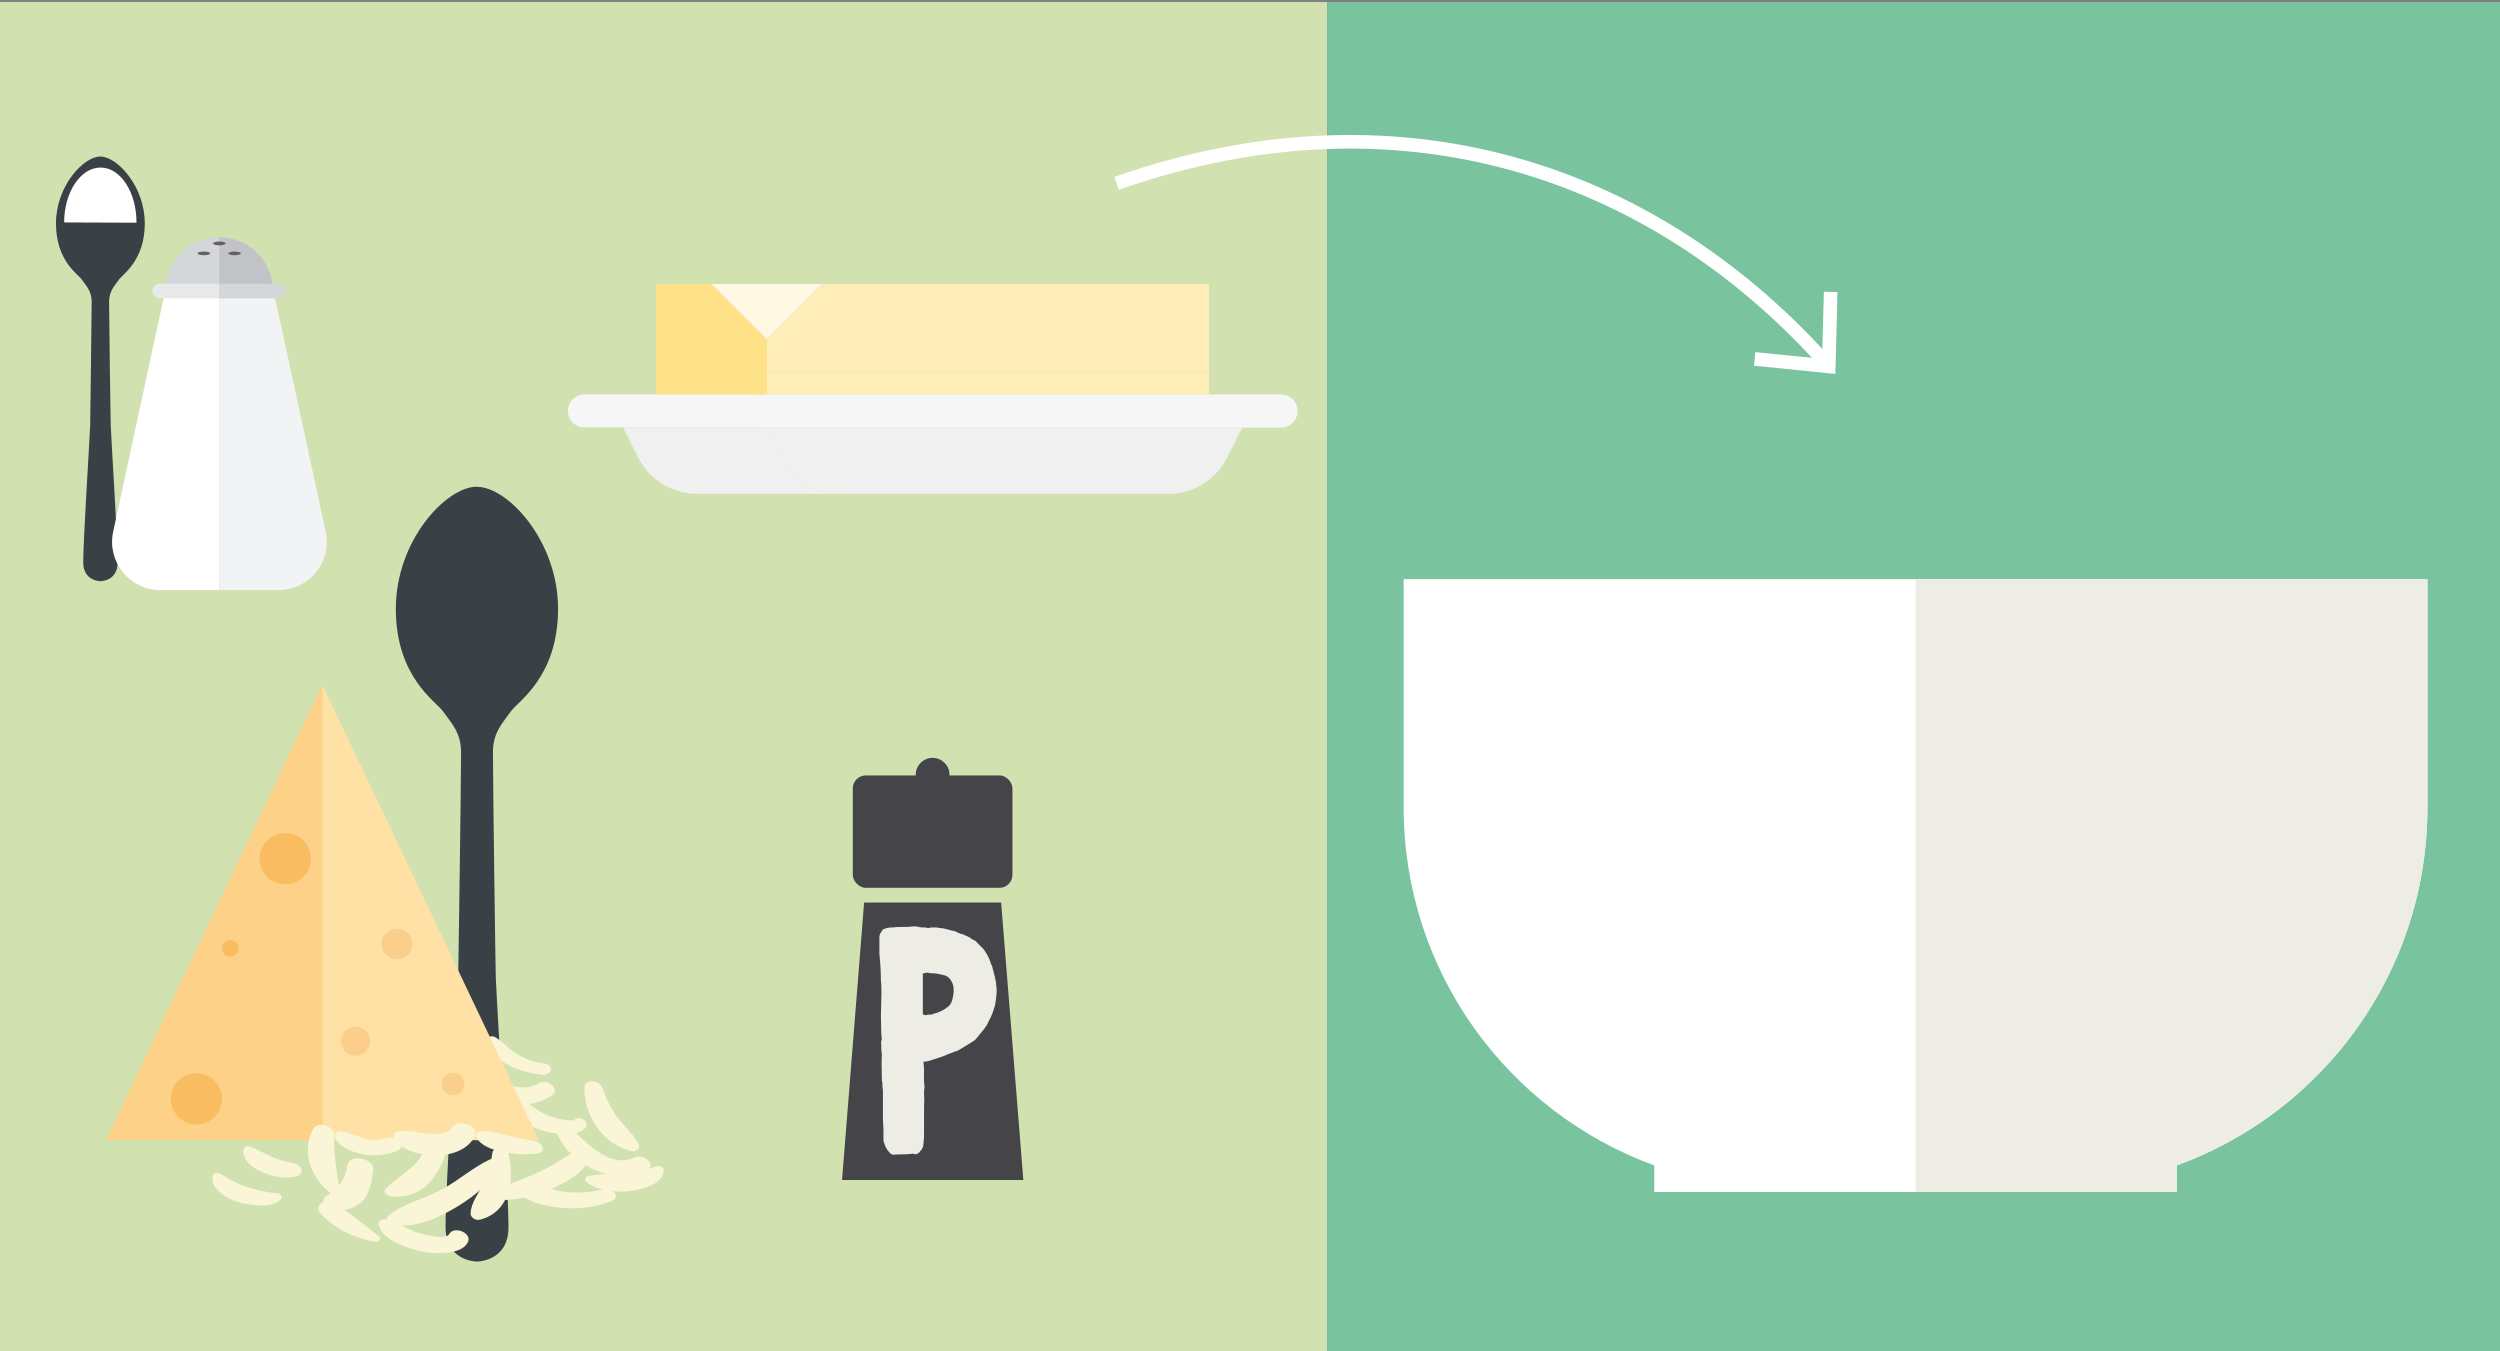 <?xml version="1.0" encoding="UTF-8"?> <svg xmlns="http://www.w3.org/2000/svg" id="Ebene_1" viewBox="0 0 183.54 99.21"><rect x="0" y="0" width="183.54" height="99.21" fill="#808080" stroke="none"/><defs><style> .cls-1 { fill: #c2c3c7; } .cls-2 { fill: #ffe0a5; } .cls-3 { fill: #f2f3f4; } .cls-4 { fill: #fff8e4; } .cls-5 { fill: #fdd187; } .cls-6 { fill: #ffedb8; } .cls-7 { fill: #fff; } .cls-8 { fill: #d5d6da; } .cls-9 { fill: #e8e9eb; } .cls-10 { fill: #fbce8b; } .cls-11 { fill: #394147; } .cls-12 { fill: #f0f0f1; } .cls-13 { fill: #636063; } .cls-14 { fill: #d1e2b0; } .cls-15 { fill: #f9f5d6; } .cls-16 { fill: #edece5; } .cls-17 { fill: #f7f6f7; } .cls-18 { fill: none; stroke: #fff; } .cls-19 { fill: #ffe288; } .cls-20 { fill: #444449; } .cls-21 { fill: #7ac39f; } .cls-22 { fill: #fabc60; } </style></defs><rect class="cls-14" x="0" y=".15" width="97.44" height="99.21"></rect><rect class="cls-21" x="97.44" y=".15" width="86.1" height="99.21"></rect><path class="cls-11" d="M34.99,36.87c2.79.01,5.04,3.47,5.02,7.72-.02,4.25-2.3,7.68-5.09,7.67-2.79-.01-5.04-3.47-5.03-7.72.02-4.25,2.3-7.68,5.09-7.67"></path><path class="cls-11" d="M7.37,11.49h0c-1.23,0-3.26,2.16-3.26,4.91s1.6,3.71,1.89,4.12c.35.49.73.86.73,1.65,0,1.23-.11,8.89-.11,9.07-.08,1.75-.51,8.42-.51,10.05,0,1.38,1.27,1.38,1.27,1.38,0,0,1.26,0,1.26-1.38,0-1.63-.43-8.29-.51-10.05-.01-.19-.12-7.84-.12-9.07,0-.79.38-1.16.73-1.65.29-.41,1.89-1.39,1.89-4.12s-2.03-4.9-3.26-4.91"></path><path class="cls-7" d="M4.71,16.33c0-2.23,1.21-4.03,2.67-4.03,1.47,0,2.65,1.82,2.64,4.05l-5.31-.02Z"></path><path class="cls-11" d="M35.01,35.73h0c-2.25,0-5.95,3.95-5.95,8.96,0,5,2.92,6.78,3.45,7.52.64.89,1.33,1.56,1.34,3.01,0,2.25-.2,16.21-.21,16.55-.15,3.2-.93,15.36-.93,18.33,0,2.52,2.31,2.52,2.31,2.52,0,0,2.31,0,2.31-2.52,0-2.97-.79-15.13-.93-18.33-.02-.35-.21-14.3-.21-16.55,0-1.45.7-2.12,1.33-3.01.53-.74,3.45-2.53,3.45-7.52,0-4.99-3.7-8.95-5.95-8.95"></path><path class="cls-11" d="M35.03,37.21c2.68.01,4.83,3.32,4.81,7.39-.02,4.07-2.2,7.36-4.88,7.35-2.68-.01-4.83-3.32-4.82-7.39.02-4.07,2.2-7.36,4.88-7.35"></path><path class="cls-7" d="M103.05,42.52v16.75c0,12.09,7.67,22.38,18.4,26.29v1.95h38.36v-1.95c10.74-3.9,18.4-14.2,18.4-26.29v-16.75h-75.17Z"></path><path class="cls-16" d="M178.22,59.27v-16.75h-37.58v44.98h19.18v-1.95c10.74-3.9,18.4-14.2,18.4-26.28"></path><polygon class="cls-6" points="56.3 27.34 88.76 27.34 88.76 20.85 60.35 20.85 56.3 24.9 56.3 27.34"></polygon><polygon class="cls-19" points="56.3 24.9 52.24 20.85 48.18 20.85 48.18 27.34 56.3 27.34 56.3 24.9"></polygon><polygon class="cls-4" points="60.35 20.85 56.3 20.85 56.3 24.9 60.35 20.85"></polygon><polygon class="cls-4" points="56.3 20.85 52.24 20.85 56.3 24.9 56.3 20.85"></polygon><rect class="cls-6" x="56.3" y="27.34" width="32.46" height="1.62"></rect><polygon class="cls-19" points="56.3 28.96 56.3 27.34 48.18 27.34 48.18 28.96 56.22 28.96 56.3 28.96"></polygon><path class="cls-17" d="M94.04,28.96h-37.82c-.67,0-1.22.55-1.22,1.22s.54,1.22,1.22,1.22h37.82c.67,0,1.22-.55,1.22-1.22s-.54-1.22-1.22-1.22"></path><path class="cls-17" d="M42.33,29.11c.14-.07.29-.12.46-.14-.16.02-.32.07-.46.14"></path><path class="cls-17" d="M42.78,31.39c-.16-.02-.32-.07-.46-.14.14.08.29.12.46.14"></path><path class="cls-17" d="M42.33,29.11c-.21.11-.38.28-.49.49.11-.21.28-.38.49-.49"></path><path class="cls-17" d="M41.84,30.76c.11.21.28.38.49.49-.21-.11-.38-.28-.49-.49"></path><path class="cls-17" d="M55,30.18c0-.67.54-1.22,1.22-1.22h-13.31s-.08,0-.12,0c-.16.02-.32.07-.46.14-.21.11-.38.28-.49.49-.08.14-.12.29-.14.45,0,.04,0,.08,0,.12s0,.08,0,.12c.02.16.07.32.14.46.11.21.28.38.49.49.14.08.29.12.46.14.04,0,.08,0,.12,0h13.31c-.67,0-1.22-.55-1.22-1.22"></path><path class="cls-12" d="M57.39,33.57c.82,1.65,2.51,2.69,4.35,2.69h24.01c1.84,0,3.53-1.04,4.36-2.69l1.09-2.18h-34.9l1.09,2.18Z"></path><path class="cls-12" d="M57.39,33.57l-1.09-2.18h-10.55l1.09,2.18c.82,1.65,2.51,2.69,4.35,2.69h10.55c-1.84,0-3.53-1.04-4.35-2.69"></path><path class="cls-15" d="M37.2,79.74c.81.51,1.39,1.18,2.19,1.7.42.28.94.52,1.47.66.21.05.43.09.64.12.15.02.3.04.46.04.09-.02.15-.02.19-.02.07-.16.41-.19.63-.08.5.27.28.7-.12.89-.69.34-1.82.21-2.63,0-1.75-.45-3.4-1.73-3.6-3.05-.05-.3.43-.47.77-.26"></path><path class="cls-15" d="M36.39,76.16c.55.35.93.82,1.48,1.17.6.39,1.32.65,2.08.75.77.1.59.89-.15.82-1.64-.14-4.24-1.19-4.03-2.61.03-.2.39-.28.61-.13"></path><path class="cls-15" d="M36.1,79.29c1.2.37,2.41.88,3.45.24.6-.37,1.58.42,1.04.83-.73.54-1.73.84-2.87.71-1.07-.13-2.04-.7-2.18-1.51-.04-.24.27-.36.56-.27"></path><path class="cls-2" d="M39.57,83.71h-15.91v-33.44s11.41,23.98,15.91,33.44"></path><path class="cls-5" d="M23.66,50.27v33.44H7.78c1.8-3.8,15.88-33.44,15.88-33.44"></path><path class="cls-22" d="M19.06,63.04c0,1.04.84,1.88,1.88,1.88s1.88-.84,1.88-1.88-.84-1.88-1.88-1.88-1.88.84-1.88,1.88"></path><path class="cls-22" d="M12.54,80.67c0,1.04.84,1.88,1.88,1.88s1.88-.84,1.88-1.88-.84-1.88-1.88-1.88-1.88.84-1.88,1.88"></path><path class="cls-10" d="M25.03,76.44c0,.59.48,1.07,1.07,1.07s1.07-.48,1.07-1.07-.48-1.07-1.07-1.07-1.07.48-1.07,1.07"></path><path class="cls-22" d="M16.29,69.62c0,.34.27.61.61.61s.61-.27.61-.61-.28-.61-.61-.61-.61.27-.61.61"></path><path class="cls-10" d="M32.42,79.58c0,.46.38.84.84.84s.84-.38.84-.84-.38-.84-.84-.84-.84.38-.84.84"></path><path class="cls-10" d="M28,69.3c0,.62.5,1.13,1.13,1.13s1.13-.5,1.13-1.13-.5-1.12-1.13-1.12-1.13.5-1.13,1.12"></path><path class="cls-15" d="M28.28,87.33c.81-.95,2.35-1.58,2.75-2.73.25-.7,1.87-.42,1.62.29-.47,1.32-1.51,3.12-3.86,2.95-.31-.02-.71-.27-.51-.51"></path><path class="cls-15" d="M23,82.87c.34-.61,1.55-.18,1.53.42-.04,1.42.17,2.78.46,4.2.05.22-.36.4-.61.21-1.73-1.33-2.22-3.32-1.38-4.83"></path><path class="cls-15" d="M44.21,79.84c.25.75.62,1.51,1.13,2.21.49.66,1.24,1.27,1.56,1.98.11.26-.12.57-.55.47-2.51-.59-3.56-3.2-3.43-4.77.05-.55,1.12-.39,1.28.1"></path><path class="cls-15" d="M35.87,87.48c.49-.25,1.09-.4,1.63-.59.63-.22,1.25-.49,1.84-.75.55-.24,1.08-.52,1.57-.81.51-.3.98-.69,1.58-.89.37-.13.93.07.85.42-.22,1.07-1.7,1.91-2.87,2.43-1.18.52-2.91.99-4.42.73-.36-.06-.46-.4-.2-.54"></path><path class="cls-15" d="M28.5,89.29c.93-.87,2.67-1.29,3.89-1.94,1.27-.67,2.27-1.61,3.58-2.23.24-.11.58.07.55.27-.21,1.27-1.59,2.35-2.83,3.12-1.23.76-2.99,1.68-4.84,1.43-.42-.06-.58-.44-.36-.65"></path><path class="cls-15" d="M24.57,88.35c1.16.75,2.25,1.59,3.26,2.44.21.18-.04.41-.31.37-1.61-.27-3.14-1.08-4.02-2.12-.45-.54.35-1.15,1.07-.68"></path><path class="cls-15" d="M43.18,86.33c1.64-.28,3.46-.06,4.93-.69.21-.09.59.01.61.23.06.87-1.03,1.3-2.04,1.5-1.17.22-2.58.16-3.59-.55-.21-.15-.21-.43.09-.48"></path><path class="cls-15" d="M18.4,84.19c.51.21.99.47,1.48.71.55.27,1.06.36,1.67.5.68.15.84.81.19.97-1.51.38-4.14-.67-3.85-2.01.03-.16.29-.26.51-.17"></path><path class="cls-15" d="M35.23,83.06c.61-.09,1.21.09,1.82.25.74.2,1.49.31,2.24.47.58.12.83.8.18.9-1.29.19-3.9-.04-4.5-1.18-.09-.17,0-.4.26-.44"></path><path class="cls-15" d="M15.63,86.3c.05-.17.32-.25.55-.12.75.46,1.51.89,2.44,1.11.45.11.97.23,1.43.29.18.02.35-.04.49.09.02.02.03.03.05.05.09.08.11.21.06.29-.52.71-2.21.53-3.17.24-1.05-.31-2.11-1.12-1.85-1.96"></path><path class="cls-15" d="M35.45,86.95c.36-.73.6-1.54.7-2.33.06-.48,1.04-.37,1.17.09.43,1.61.27,4.21-2.06,4.83-.38.1-.72-.19-.71-.45.02-.76.57-1.46.91-2.14"></path><path class="cls-15" d="M38.44,86.9c.9-.04,1.92.44,2.84.57,1.04.15,2.1.09,3.03-.16.65-.17,1.25.6.65.84-1.1.44-2.3.64-3.64.53-1.1-.09-2.82-.41-3.3-1.29-.13-.25.07-.48.42-.5"></path><path class="cls-15" d="M28.47,89.56c.74.22,1.38.66,2.11.91.47.16,2.14.59,2.39.14.35-.64,1.66-.1,1.4.54-.39.96-2.33.96-3.54.7-1.22-.26-2.87-.96-3.03-1.98-.04-.28.31-.42.66-.31"></path><path class="cls-15" d="M25.13,83.06c1.12.22,2.01.94,3.16.5.22-.08.45-.07.64-.01,0,0,0,0,0,0-.08-.2-.01-.43.29-.49,1.18-.22,3.25.73,3.96-.28.5-.71,2.04-.12,1.67.64-.39.81-1.35,1.32-2.56,1.4-.86.06-2.08-.15-2.81-.65-.02.11-.11.22-.29.3-.76.34-1.71.45-2.65.25-.81-.17-1.89-.64-1.94-1.32-.02-.21.2-.41.53-.34"></path><path class="cls-15" d="M24.05,87.74c.83-.45,1.33-1.28,1.45-2.19.12-.87,2-.53,1.9.33-.15,1.31-.44,3.04-2.73,2.95-.82-.03-1.25-.75-.62-1.1"></path><path class="cls-15" d="M41.43,82.43c1.19.88,3.09,3.49,5.12,2.56.77-.36,1.67.56.92.93-2.85,1.42-6.37-1.07-6.72-3.27-.04-.25.39-.44.68-.23"></path><polygon class="cls-20" points="63.44 66.26 61.82 86.63 75.13 86.63 73.5 66.26 63.44 66.26"></polygon><rect class="cls-20" x="62.61" y="56.93" width="11.72" height="8.25" rx=".95" ry=".95"></rect><path class="cls-20" d="M68.47,58.12c.69,0,1.24-.56,1.24-1.24s-.56-1.24-1.24-1.24-1.24.55-1.24,1.24.56,1.24,1.24,1.24"></path><path class="cls-16" d="M67.8,77.97c0,.18.04.36.04.54,0,.43-.04.86.04,1.29-.04.18-.04.39-.04.61.04.29,0,.57,0,.9v1.75c0,.29,0,.57-.04.86,0,.25-.07.43-.25.61-.07.11-.21.21-.39.21-.04,0-.07-.04-.14-.04-.5.07-1,.04-1.47.07-.11,0-.21-.11-.29-.21-.18-.18-.29-.43-.36-.68-.04-.07-.04-.11-.04-.14v-.75c0-.29-.04-.57-.04-.86v-2.11c-.04-.18-.04-.36-.04-.54-.04-.11-.04-.25-.04-.36,0-.54-.04-1.07,0-1.61,0-.25-.07-.5-.04-.75,0-.11-.04-.25,0-.36.04,0,.04-.04.04-.04-.07-.57-.04-1.18-.07-1.75,0-.57.04-1.11.04-1.68,0-.32,0-.64-.04-.97,0-.64-.04-1.29-.11-1.93v-1.22c0-.25.14-.39.25-.57.04,0,.07-.04.11-.04.21-.11.43-.11.64-.11.25-.04.46-.04.72-.04s.5,0,.75-.04c.14,0,.29,0,.43.04.11.04.21.04.32.04s.21,0,.32.04h.11c.07-.04.14-.04.25-.04h.21c.11,0,.18,0,.29.04.36,0,.68.14,1,.21.11,0,.21.04.32.11.07.04.18.07.25.11.14,0,.25.07.32.11.11.04.18.07.25.11.04.04.07.04.11.04.11.18.36.18.47.32.14.18.32.32.46.47.18.18.5.75.57,1,0,.07.04.14.07.21.04.07.07.11.07.18.07.21.11.46.18.68.04.21.11.47.11.68.04.25.04.5,0,.79,0,.18-.07.39-.07.57-.11.39-.25.86-.47,1.22-.11.29-.29.54-.47.75-.18.21-.32.39-.5.61-.04.04-.11.11-.18.14-.29.18-.61.39-.93.57-.11.07-.21.14-.36.18-.11,0-.18.07-.29.11-.21.04-.43.18-.64.25-.21.07-.43.14-.64.21-.21.07-.47.18-.72.18-.04,0-.07,0-.11.04ZM67.76,74.46c.11.07.18.07.25.07.07-.04.14-.04.21-.04h.07c.07,0,.14,0,.18-.04.07-.04.18-.04.25-.07.29-.11.57-.21.82-.43.18-.11.29-.29.36-.5.07-.29.14-.57.11-.86,0-.39-.29-.93-.72-1-.29-.07-.57-.14-.89-.14-.07,0-.18,0-.25-.04h-.11c-.11,0-.18.04-.29.07v2.97Z"></path><path class="cls-18" d="M81.97,13.46c21.81-7.64,40.35-.1,52.29,13.43"></path><polyline class="cls-18" points="128.82 26.35 134.26 26.9 134.4 21.43"></polyline><path class="cls-1" d="M20.04,21.36h-7.88c0-2.17,1.76-3.93,3.94-3.94h0c1.09,0,2.07.44,2.78,1.15.71.71,1.16,1.7,1.16,2.78"></path><path class="cls-7" d="M12.01,21.89l-3.7,17.14c-.48,2.21,1.21,4.29,3.46,4.29h4.34s0-21.43,0-21.43h-4.09Z"></path><path class="cls-8" d="M16.1,17.42v3.94s-3.94,0-3.94,0c0-2.17,1.76-3.94,3.94-3.94"></path><path class="cls-3" d="M20.2,21.89l3.71,17.14c.48,2.21-1.2,4.29-3.46,4.29h-4.34s0-21.42,0-21.42h4.09Z"></path><path class="cls-9" d="M16.1,21.89h-4.38c-.29,0-.53-.24-.53-.53s.24-.53.53-.53h4.38s0,1.06,0,1.06Z"></path><path class="cls-8" d="M16.1,21.89h4.38c.29,0,.53-.24.53-.53s-.24-.53-.53-.53h-4.38v1.06Z"></path><path class="cls-13" d="M16.56,17.87c0,.08-.21.14-.46.14s-.46-.06-.46-.14c0-.07.21-.14.46-.14s.46.06.46.13"></path><path class="cls-13" d="M15.43,18.6c0,.08-.21.14-.46.14s-.46-.06-.46-.14.21-.13.46-.13.46.06.46.13"></path><path class="cls-13" d="M17.68,18.6c0,.07-.21.14-.46.14s-.46-.06-.46-.14c0-.07.21-.13.46-.13s.46.06.46.13"></path></svg> 